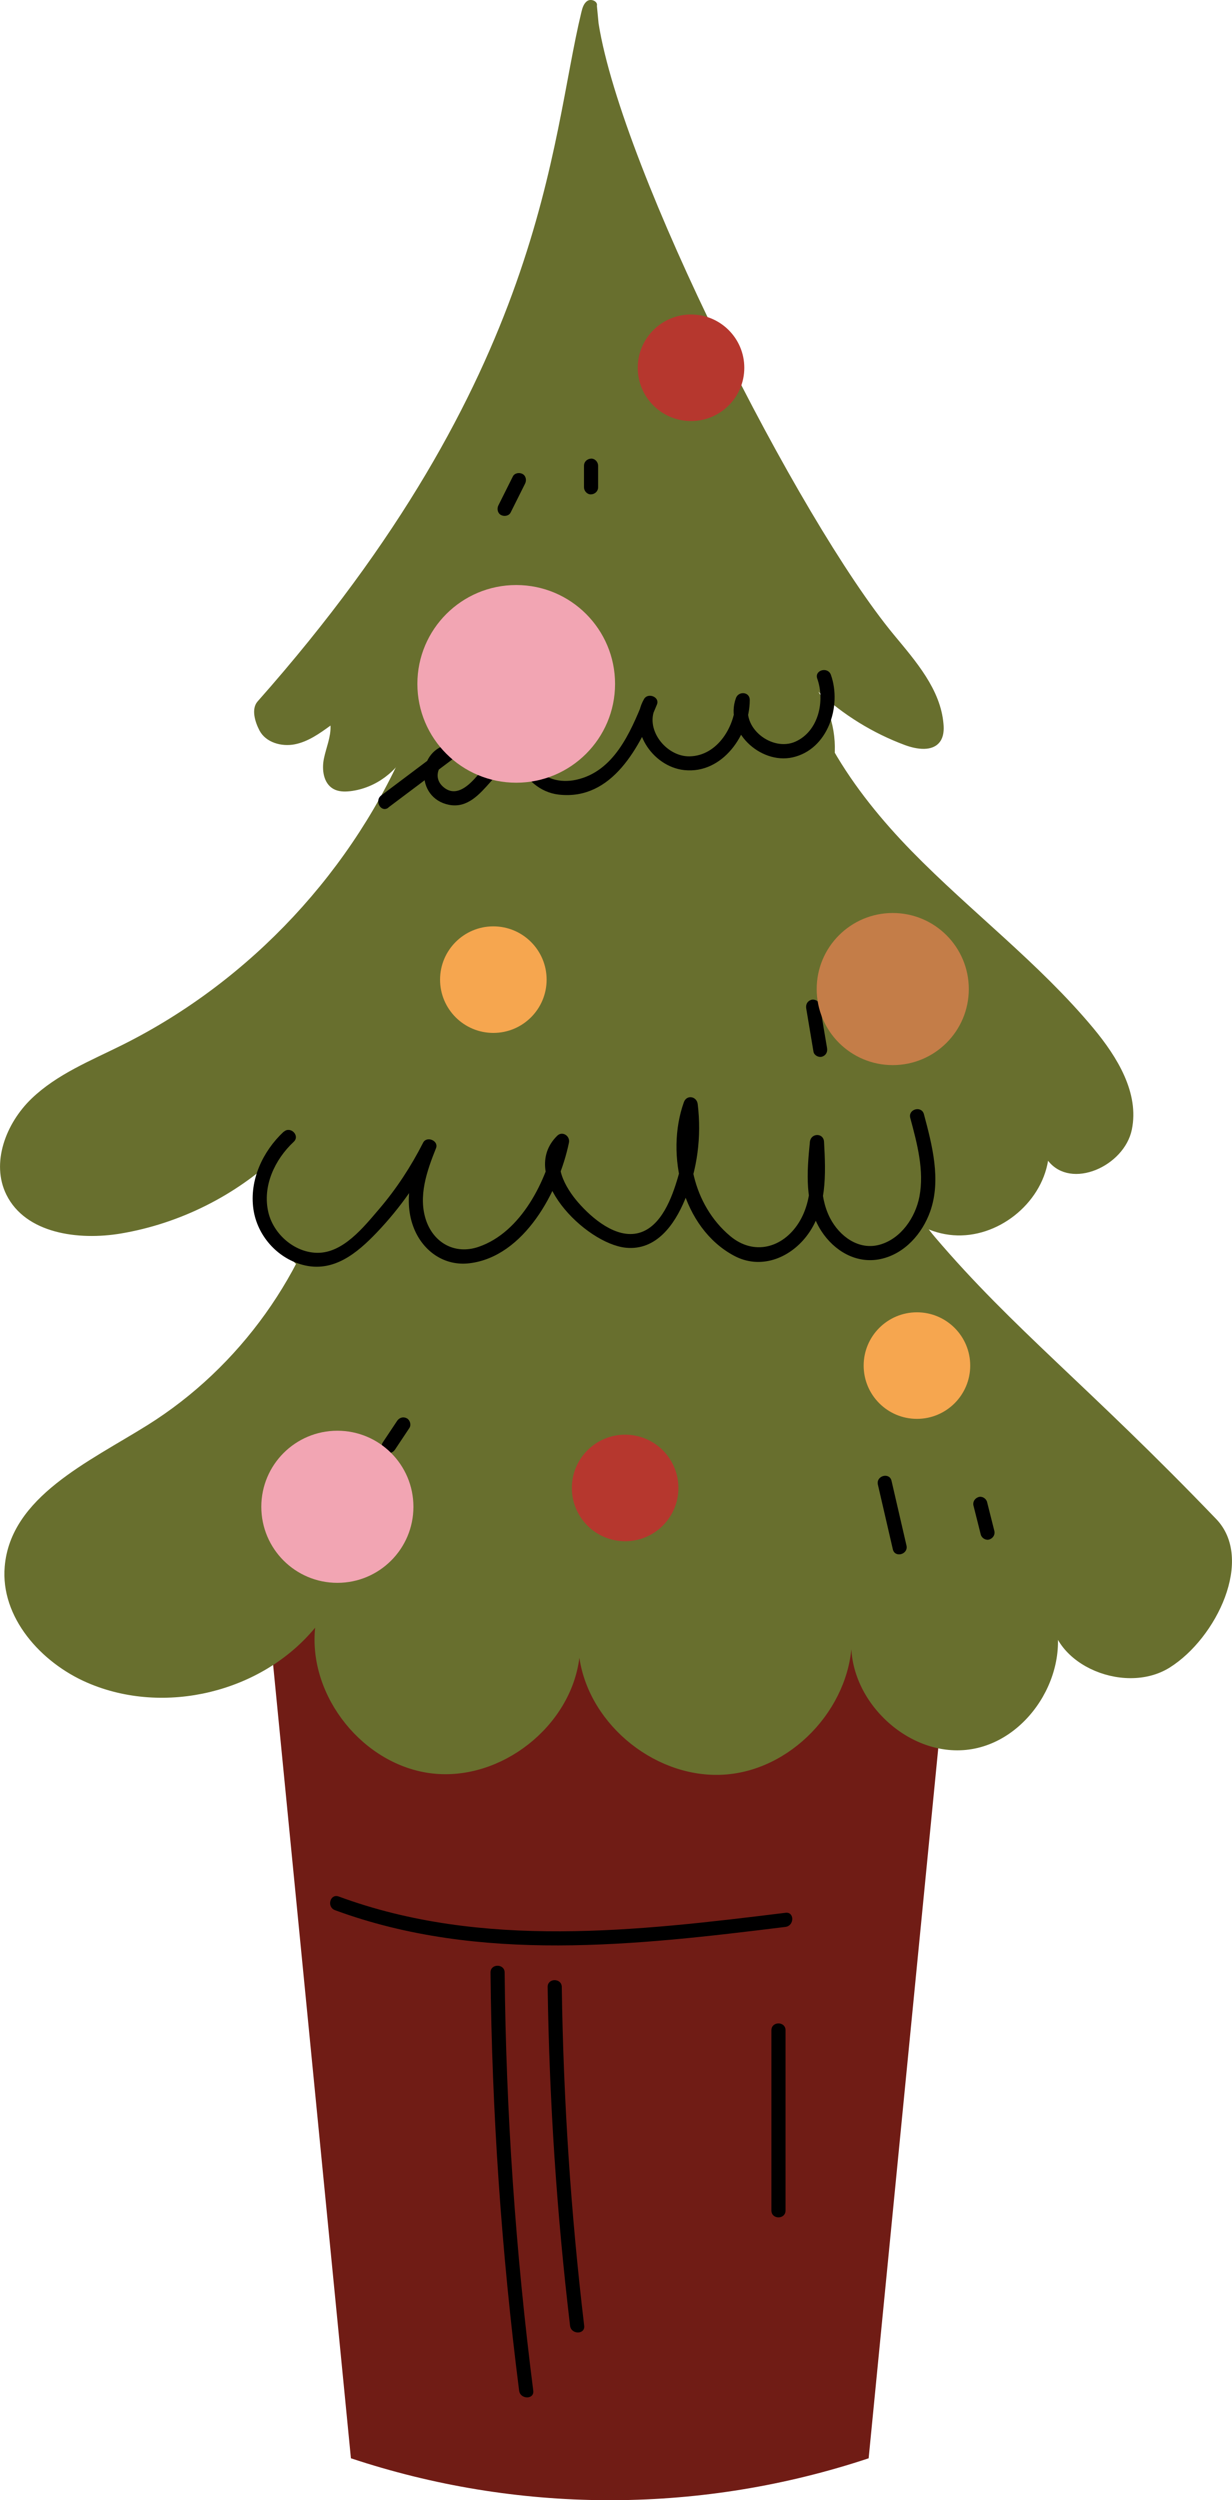 <svg xmlns="http://www.w3.org/2000/svg" id="_&#x421;&#x43B;&#x43E;&#x439;_2" data-name="&#x421;&#x43B;&#x43E;&#x439; 2" viewBox="0 0 130.88 265.6"><defs><style>      .cls-1 {        fill: #f6a64f;      }      .cls-2 {        fill: #701c15;      }      .cls-3 {        fill: #c47d48;      }      .cls-4 {        fill: #f2a5b3;      }      .cls-5 {        fill: #b6372e;      }      .cls-6 {        fill: #686f2e;      }    </style></defs><g id="_&#x435;&#x43B;&#x43A;&#x430;_&#x443;_&#x434;&#x432;&#x435;&#x440;&#x438;" data-name="&#x435;&#x43B;&#x43A;&#x430; &#x443; &#x434;&#x432;&#x435;&#x440;&#x438;"><g><path class="cls-2" d="M92.28,261.15l-.79.26c-17.64,5.68-36.62,5.59-54.21-.26h0s-10-102-10-102h75l-10,102Z"></path><g><path class="cls-6" d="M63.41.62c.12-.46-.57-.78-.98-.54s-.56.76-.67,1.22c-3.35,13.81-3.68,38.54-34.39,73.21-.7.79-.29,2.17.2,3.1.67,1.27,2.34,1.74,3.75,1.46s2.62-1.14,3.79-1.99c.06,1.2-.46,2.33-.7,3.51s-.05,2.61.99,3.21c.54.31,1.19.32,1.81.25,2.66-.31,5.1-2.11,6.17-4.57.22,1.48-.35,2.96-.43,4.46s.68,3.3,2.17,3.44c.6.06,1.18-.17,1.72-.45,2.85-1.47,4.86-4.46,5.16-7.66.19,2.82,1.17,6.29,3.95,6.76,1.96.33,3.86-1.19,4.63-3.03s.69-3.9.6-5.89c1,2.33,2.38,4.51,4.06,6.4,1.05,1.18,2.88,2.29,4.06,1.24.45-.4.64-1.02.76-1.61.64-2.95.3-6.11-.95-8.86,1.59,3.4,3.73,6.55,6.31,9.28.81.85,1.99,1.73,3.05,1.23.73-.35,1.04-1.2,1.2-1.99.57-2.8.08-5.8-1.35-8.28,1.62,3.19,3.93,6.03,6.73,8.27.74.59,1.78,1.16,2.57.63.43-.29.62-.82.75-1.33.73-2.9.2-6.1-1.43-8.61,2.65,2.47,5.8,4.41,9.19,5.67,1.27.47,2.95.73,3.74-.37.38-.53.42-1.23.36-1.88-.31-3.67-2.94-6.65-5.29-9.49-10.12-12.25-28.86-49.23-31.35-64.92l-.18-1.88Z"></path><path class="cls-6" d="M43.5,78.28c-5.83,14.07-16.87,25.92-30.49,32.72-3.37,1.68-6.96,3.11-9.67,5.72s-4.33,6.83-2.66,10.2c2.04,4.12,7.63,4.88,12.16,4.12,6.27-1.06,12.2-4.03,16.81-8.41-4.21,5.23,1.02,13.98,7.72,14.43,6.69.45,12.59-5.19,14.67-11.57-1.29,4.86,5,8.99,9.84,7.61,4.84-1.38,7.98-5.97,10.35-10.4,2.3,4.16,6.41,7.63,11.16,7.82,4.75.19,9.62-3.92,9.12-8.64.05,4.69,4.08,8.99,8.76,9.34,4.67.36,9.31-3.29,10.07-7.91,2.44,3.13,8.1.58,8.9-3.31s-1.54-7.7-4.08-10.76c-5.76-6.92-13.03-12.39-19.32-18.83-6.28-6.44-11.75-14.36-12.44-23.33-.13-1.73-.26-3.8-1.76-4.67-.9-.52-2.01-.42-3.05-.3-7.65.88-15.3,1.75-22.94,2.63"></path><path class="cls-6" d="M35.33,123.9c-2.63,11.25-9.85,21.35-19.64,27.48-6.3,3.94-14.56,7.64-15.19,15.04-.46,5.38,3.83,10.2,8.78,12.34,8.17,3.54,18.54,1.03,24.2-5.85-.76,7.31,5.15,14.66,12.45,15.49,7.3.83,14.71-5,15.62-12.29,1.07,7.27,8.38,13.04,15.69,12.39s13.49-7.62,13.26-14.96c-.83,6.69,5.77,13.22,12.44,12.32s11.31-8.95,8.73-15.18c-.72,5.84,7.6,9.59,12.59,6.47,4.99-3.13,9.02-11.54,4.94-15.78-13.59-14.15-21.58-20.21-29.86-29.93-6.57-7.71-4.32-17.18-6.23-27.13-18.07,4.22-36.92,5.1-55.31,2.58"></path></g><path d="M41.26,85.78c2.39-1.79,4.78-3.59,7.16-5.38.69-.52.28-1.51-.58-1.37-3.61.57-3.76,5.76-.13,6.47,1.95.38,3.25-1.14,4.42-2.46,1.75-1.98,3.5-3.96,5.25-5.94.53-.6-.19-1.72-.91-1.18-3.55,2.65-1.1,8.03,2.87,8.49,5.74.67,8.65-5.16,10.45-9.57.33-.8-.96-1.3-1.37-.58-1.81,3.14.86,7.19,4.28,7.55,4.07.43,6.94-3.79,6.95-7.45,0-.88-1.19-.97-1.47-.2-1.26,3.49,2.57,7.06,6.01,6.3,3.76-.83,5.26-5.45,4.08-8.77-.32-.9-1.77-.51-1.45.4.84,2.36.15,5.6-2.33,6.7s-5.85-1.52-4.87-4.22l-1.47-.2c0,2.71-1.89,5.92-4.89,5.98-2.52.05-4.89-2.98-3.55-5.32l-1.37-.58c-1.39,3.41-3.14,7.52-7.14,8.39-1.67.36-3.53-.05-4.42-1.62-.7-1.24-.8-3.06.45-3.99l-.91-1.18c-1.95,2.21-3.88,4.44-5.86,6.63-.9.99-2.16,2-3.4.89s-.27-2.85,1.18-3.08l-.58-1.37c-2.39,1.79-4.78,3.59-7.16,5.38-.76.57-.02,1.88.76,1.3h0Z"></path><path d="M30.13,120.23c-2.22,2.08-3.65,5.13-3.21,8.22.4,2.79,2.5,5.19,5.24,5.92,3.25.86,5.76-1.23,7.87-3.44,2.49-2.61,4.57-5.58,6.2-8.79l-1.37-.58c-1.13,2.84-2.08,6.01-.86,8.99.99,2.4,3.23,3.97,5.87,3.65,5.84-.7,9.51-7.68,10.57-12.81.15-.71-.7-1.28-1.25-.73-4.25,4.2,3.01,11.46,7.3,11.89,3.22.32,5.16-2.44,6.26-5.08,1.34-3.22,1.79-6.73,1.37-10.18-.1-.83-1.17-1.03-1.47-.2-1.99,5.55-.19,13.36,5.33,16.31,2.76,1.48,5.83.32,7.67-2.04,2.23-2.84,2.08-6.66,1.89-10.06-.05-.98-1.4-.95-1.5,0-.32,3.18-.6,6.66,1.21,9.47,1.37,2.12,3.73,3.53,6.3,2.98s4.44-2.72,5.27-5.06c1.18-3.34.21-7.04-.67-10.33-.25-.93-1.7-.54-1.45.4.72,2.69,1.51,5.58.97,8.38-.43,2.2-1.95,4.44-4.19,5.08s-4.29-.87-5.3-2.82c-1.27-2.47-.92-5.43-.65-8.1h-1.5c.16,2.84.41,6.1-1.19,8.62-1.7,2.67-4.77,3.49-7.27,1.39-3.94-3.3-5.18-9.07-3.48-13.81l-1.47-.2c.31,2.61.15,5.23-.6,7.76-.62,2.12-1.75,5.27-4.16,5.92-2.41.65-4.99-1.57-6.45-3.25-1.32-1.52-2.94-4.24-1.16-6l-1.25-.73c-.91,4.39-3.61,9.91-8.17,11.46-2.46.84-4.72-.38-5.56-2.8-.88-2.57.09-5.29,1.05-7.69.31-.79-.99-1.33-1.37-.58-1.29,2.53-2.84,4.91-4.69,7.07-1.63,1.9-3.82,4.68-6.58,4.63-2.41-.04-4.62-1.98-5.17-4.29-.66-2.79.68-5.62,2.69-7.5.71-.66-.36-1.72-1.06-1.06h0Z"></path><path d="M54.48,50.62l-1.53,3.06c-.18.35-.1.83.27,1.03.34.18.84.11,1.03-.27l1.53-3.06c.18-.35.1-.83-.27-1.03-.34-.18-.84-.11-1.03.27h0Z"></path><path d="M62.04,49.47v2.3c0,.39.34.77.75.75s.75-.33.75-.75v-2.3c0-.39-.34-.77-.75-.75s-.75.33-.75.75h0Z"></path><path d="M85.65,107.14l.77,4.59c.07.39.56.64.92.52.42-.14.59-.51.52-.92-.26-1.53-.52-3.06-.77-4.59-.07-.39-.56-.64-.92-.52-.42.14-.59.51-.52.92h0Z"></path><path d="M92.75,108.08c.51.77,1.01,1.54,1.52,2.31.22.33.67.5,1.03.27.33-.21.5-.68.27-1.03-.51-.77-1.01-1.54-1.52-2.31-.22-.33-.67-.5-1.03-.27-.33.21-.5.68-.27,1.03h0Z"></path><path d="M93.26,157.71c.53,2.29,1.06,4.59,1.59,6.88.22.94,1.66.54,1.45-.4-.53-2.29-1.06-4.59-1.59-6.88-.22-.94-1.66-.54-1.45.4h0Z"></path><path d="M103.42,159.96c.26,1.02.51,2.04.77,3.06.1.38.54.65.92.52s.63-.51.52-.92l-.77-3.06c-.1-.38-.54-.65-.92-.52s-.63.51-.52.92h0Z"></path><path d="M42.19,150.94c-.51.77-1.02,1.53-1.53,2.3-.22.33-.07.84.27,1.03.38.2.79.08,1.03-.27.51-.77,1.02-1.53,1.53-2.3.22-.33.07-.84-.27-1.03-.38-.2-.79-.08-1.03.27h0Z"></path><circle class="cls-4" cx="54.84" cy="72.65" r="10.5"></circle><circle class="cls-3" cx="94.84" cy="105.07" r="8.08"></circle><circle class="cls-4" cx="35.84" cy="160.07" r="8.08"></circle><circle class="cls-1" cx="97.41" cy="145.07" r="5.66"></circle><circle class="cls-5" cx="73.41" cy="39.07" r="5.66"></circle><circle class="cls-5" cx="66.41" cy="158.07" r="5.66"></circle><circle class="cls-1" cx="52.41" cy="104.07" r="5.66"></circle><path d="M35.58,202.92c15.35,5.66,32.01,3.74,47.87,1.78.95-.12.96-1.62,0-1.5-15.73,1.94-32.25,3.89-47.47-1.73-.91-.33-1.3,1.11-.4,1.45h0Z"></path><path d="M52.11,209.55c.14,14.85,1.16,29.69,3.04,44.42.12.94,1.62.96,1.5,0-1.88-14.73-2.9-29.57-3.04-44.42,0-.96-1.51-.97-1.5,0h0Z"></path><path d="M58.18,211.08c.17,12.03.96,24.04,2.38,35.99.11.95,1.61.96,1.5,0-1.42-11.95-2.21-23.96-2.38-35.99-.01-.96-1.51-.97-1.5,0h0Z"></path><path d="M81.95,215.68v19.15c0,.97,1.5.97,1.5,0v-19.15c0-.97-1.5-.97-1.5,0h0Z"></path></g></g></svg>